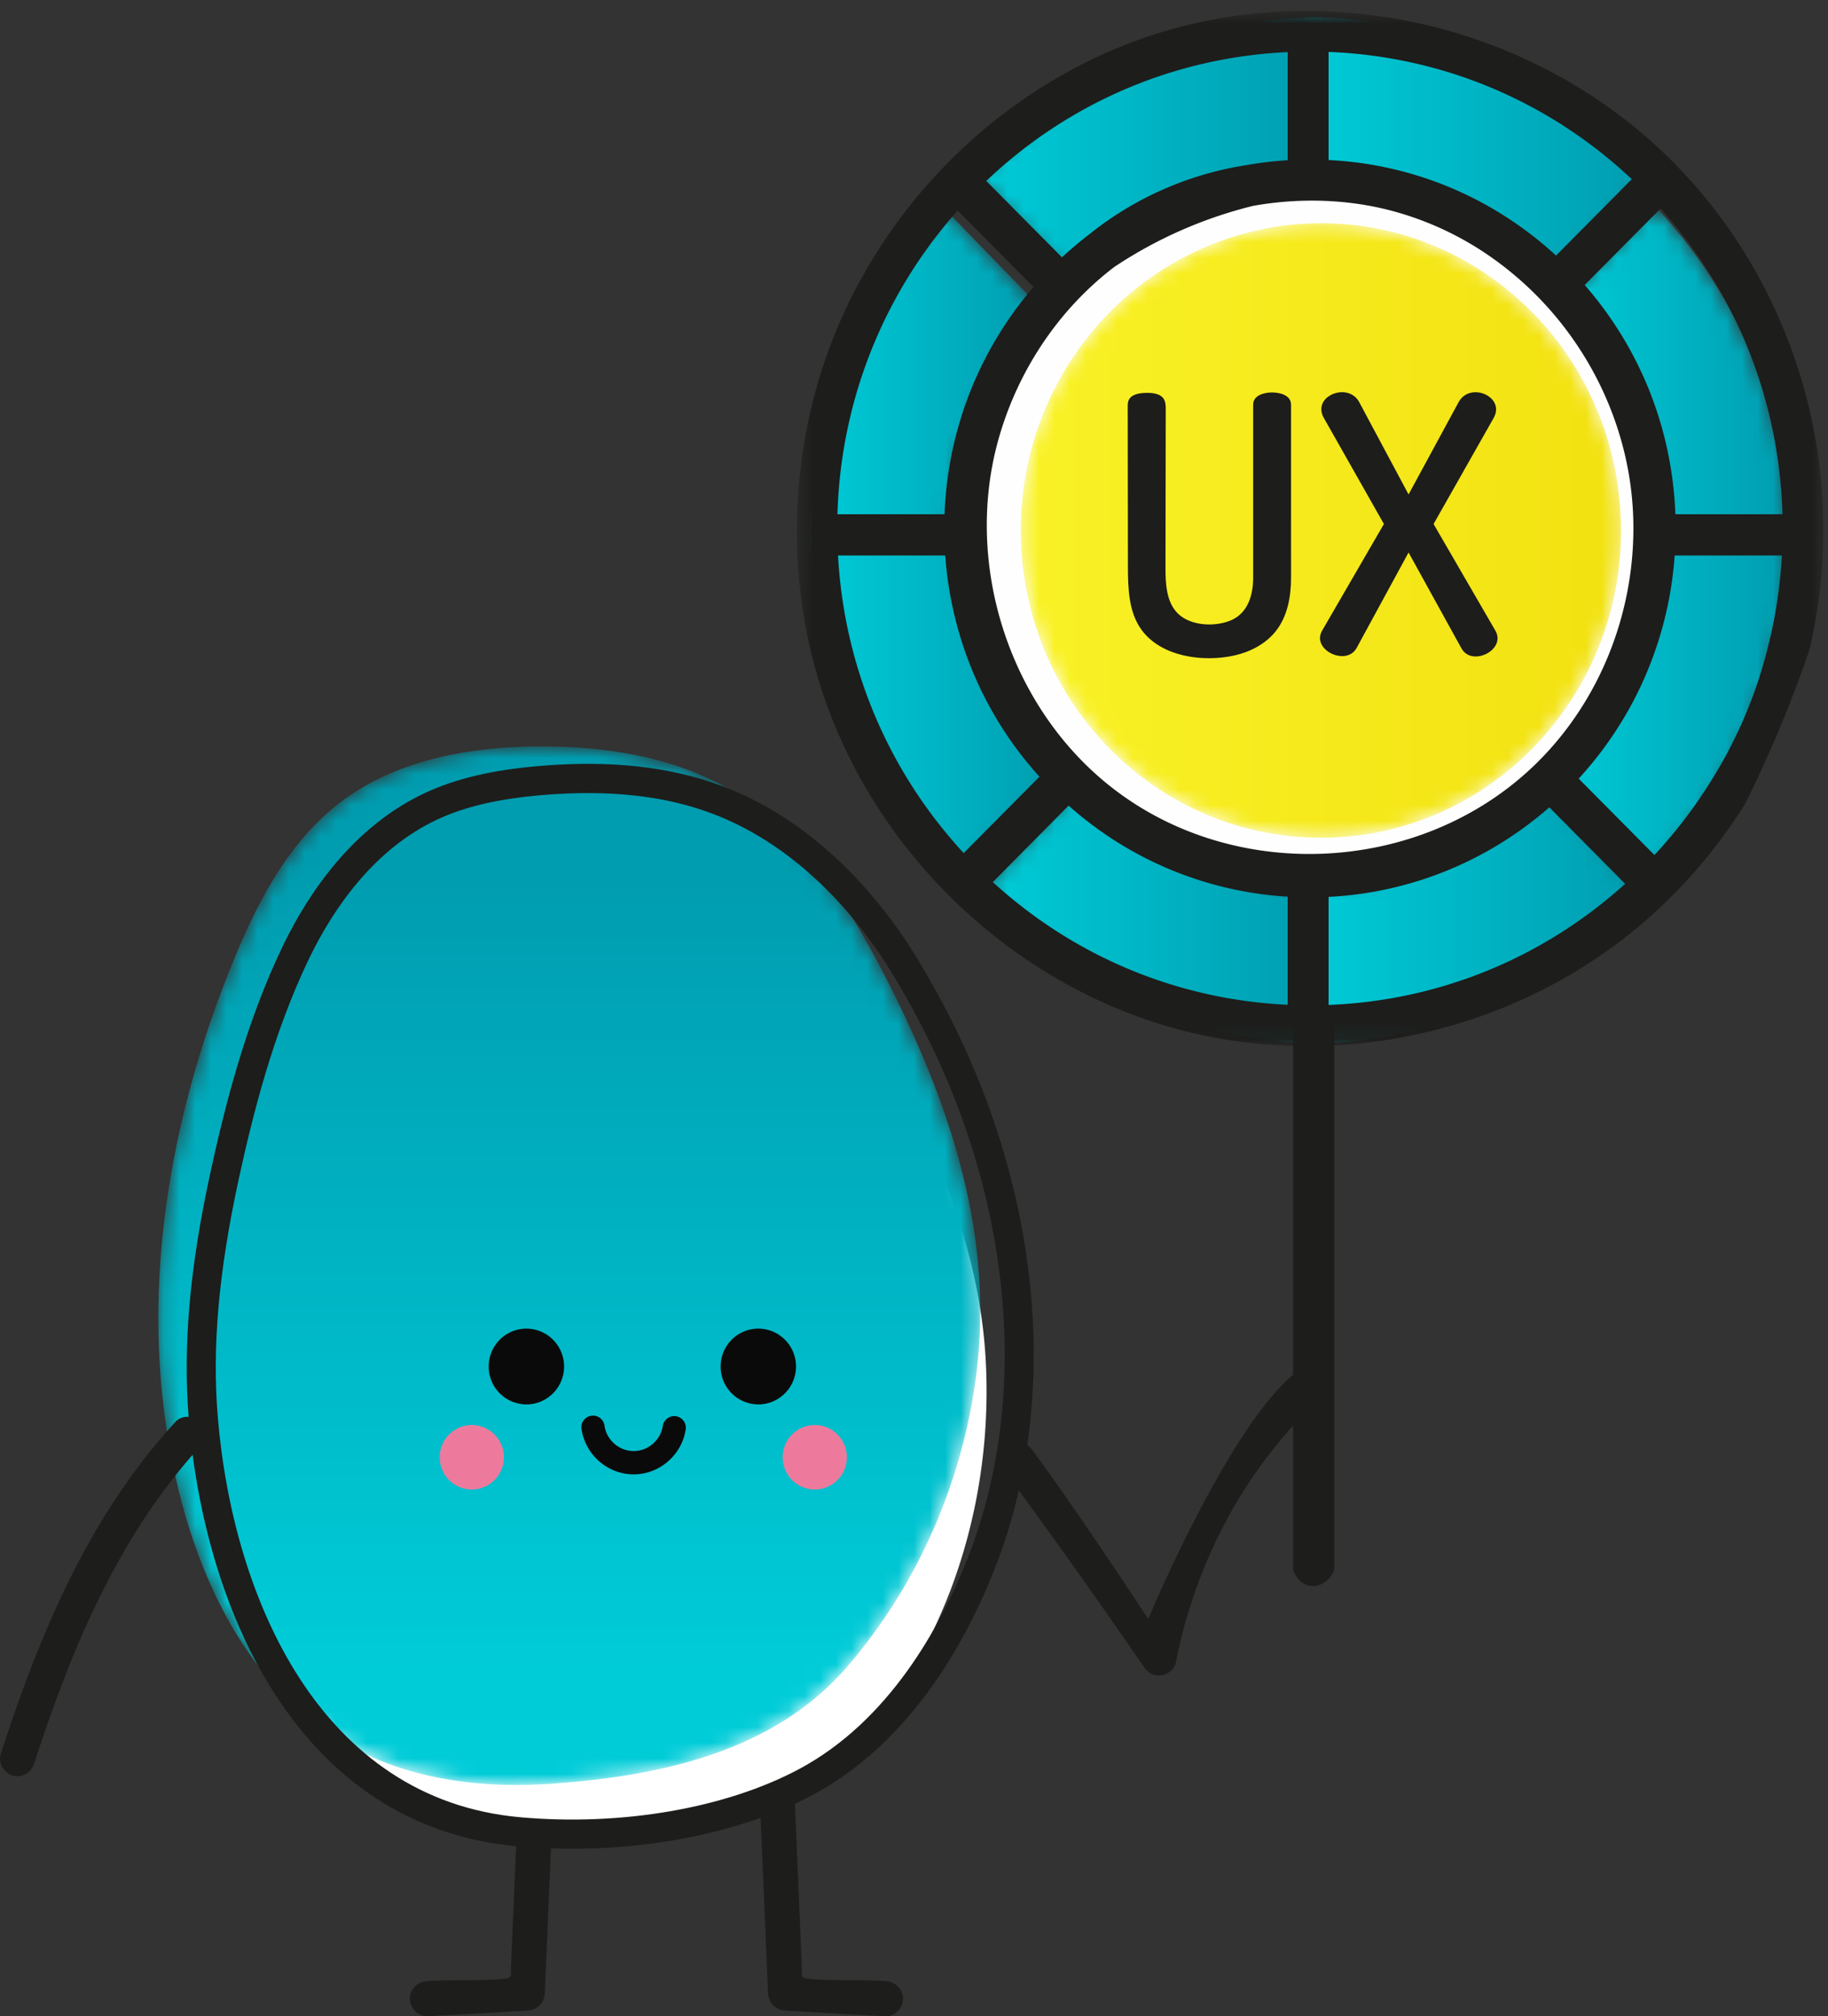 <svg xmlns="http://www.w3.org/2000/svg" xmlns:xlink="http://www.w3.org/1999/xlink" width="117" height="129" viewBox="0 0 117 129">
    <rect x="0" y="0" width="117" height="129" fill="#333333" stroke="none"/>
    <defs>
        <path id="prefix__a" d="M.448 10.33l6.603 7.21 15.555-7.252V.09C13.92.124 6.074 4.039.448 10.33"/>
        <path id="prefix__d" d="M19.442.284C14.31.312 9.305 2.5 5.74 6.276 2.394 9.813.337 14.63.337 19.941c0 .12.002.24.006.36.091 5.349 2.274 10.177 5.748 13.665 3.441 3.459 8.153 5.602 13.351 5.628.036.002.07.002.103.002 5.191 0 9.898-2.105 13.353-5.527a19.845 19.845 0 005.378-9.75c.895-4.03.52-8.336-1.073-12.13a19.771 19.771 0 00-3.892-5.959l.132.14c-.06-.063-.122-.13-.191-.2-1.715-1.785-.92-.959-.075-.077C29.698 2.505 24.876.282 19.545.282l-.103.002M33.443 6.37c1.31 1.365.738.767 0 0"/>
        <path id="prefix__g" d="M.761 22.018c0 .134.004.267.004.401H9.83a15.049 15.049 0 01-.005-.401c0-5.889 2.265-11.231 5.946-15.153L9.364.26C4.041 5.873.761 13.55.761 22.018"/>
        <path id="prefix__j" d="M.49.088v10.2l.116-.002c6.091 0 11.6 2.73 15.553 7.125l6.607-7.21C17.119 3.957 9.277.088.606.088H.49"/>
        <path id="prefix__m" d="M.512 6.747c3.785 3.99 6.023 9.67 6.023 15.27 0 .133 0 .268-.003.402h6.467c.846 0 1.696-.016 2.542.004.052-4.355-.77-8.717-2.433-12.72A31.338 31.338 0 006.885.142C6.891.147.875 6.372.512 6.747"/>
        <path id="prefix__p" d="M6.539.304C6.436 6.294 4 11.695.133 15.571l6.374 6.607a31.225 31.225 0 005.418-7.425c.507-.97.967-1.97 1.376-2.999.372-.934.703-1.896.985-2.875A32.196 32.196 0 0015.552.304H6.539z"/>
        <path id="prefix__s" d="M.813.304c.11 8.51 3.74 16.2 9.547 21.758l6.81-6.605c-4.063-3.87-6.616-9.222-6.724-15.153H.813z"/>
        <path id="prefix__v" d="M.606 7.584c-.04 0-.077-.004-.116-.004v10.197l.116.002c8.467 0 16.145-3.691 21.758-9.676L15.757.89C11.835 5.03 6.495 7.584.607 7.584"/>
        <path id="prefix__y" d="M.846 7.976c5.597 6.033 13.278 9.767 21.76 9.801V7.58C16.704 7.545 11.358 4.954 7.45.766L.846 7.976z"/>
        <path id="prefix__B" d="M0.505 0.697L66.209 0.697 66.209 66.933 0.505 66.933z"/>
        <path id="prefix__D" d="M12.222 4.01c-.11.074-.216.154-.322.232-3.229 2.408-5.213 6.057-6.75 9.72C1.361 22.999-.683 33.018.443 42.78c.973 8.465 4.39 18.25 12.737 22.343 3.685 1.81 7.944 2.29 12.065 2.002 7.041-.493 14.295-2.048 18.997-7.51 4.514-5.244 7.352-11.803 8.232-18.577 1.143-8.79-1.51-16.957-5.423-24.79-2.522-5.04-5.656-10.21-10.858-13.013C32.76 1.386 28.75.775 24.823.757c-.059-.002-.12-.002-.18-.002-4.363 0-8.898.78-12.42 3.255"/>
        <linearGradient id="prefix__b" x1="-.007%" x2="99.997%" y1="50.001%" y2="50.001%">
            <stop offset="0%" stop-color="#00CCD8"/>
            <stop offset="100%" stop-color="#009CAF"/>
        </linearGradient>
        <linearGradient id="prefix__e" x1="-.002%" x2="100%" y1="50.001%" y2="50.001%">
            <stop offset="0%" stop-color="#F9F226"/>
            <stop offset="100%" stop-color="#F2E111"/>
        </linearGradient>
        <linearGradient id="prefix__h" x1="-.003%" x2="100.007%" y1="49.996%" y2="49.996%">
            <stop offset="0%" stop-color="#00CCD8"/>
            <stop offset="100%" stop-color="#009CAF"/>
        </linearGradient>
        <linearGradient id="prefix__k" x1="-.003%" x2="99.998%" y1="50.003%" y2="50.003%">
            <stop offset="0%" stop-color="#00CCD8"/>
            <stop offset="100%" stop-color="#009CAF"/>
        </linearGradient>
        <linearGradient id="prefix__n" x1="-.002%" x2="99.997%" y1="50.001%" y2="50.001%">
            <stop offset="0%" stop-color="#00CCD8"/>
            <stop offset="100%" stop-color="#009CAF"/>
        </linearGradient>
        <linearGradient id="prefix__q" x1=".001%" x2="99.996%" y1="49.996%" y2="49.996%">
            <stop offset="0%" stop-color="#00CCD8"/>
            <stop offset="100%" stop-color="#009CAF"/>
        </linearGradient>
        <linearGradient id="prefix__t" x1=".005%" x2="100.001%" y1="49.997%" y2="49.997%">
            <stop offset="0%" stop-color="#00CCD8"/>
            <stop offset="100%" stop-color="#009CAF"/>
        </linearGradient>
        <linearGradient id="prefix__w" x1="-.003%" x2="99.999%" y1="50.002%" y2="50.002%">
            <stop offset="0%" stop-color="#00CCD8"/>
            <stop offset="100%" stop-color="#009CAF"/>
        </linearGradient>
        <linearGradient id="prefix__z" x1="-.003%" x2="99.997%" y1="50%" y2="50%">
            <stop offset="0%" stop-color="#00CCD8"/>
            <stop offset="100%" stop-color="#009CAF"/>
        </linearGradient>
        <linearGradient id="prefix__E" x1="50%" x2="50%" y1="88.546%" y2="11.153%">
            <stop offset="0%" stop-color="#00CCD8"/>
            <stop offset="100%" stop-color="#009CAF"/>
        </linearGradient>
    </defs>
    <g fill="none" fill-rule="evenodd">
        <g transform="translate(62 1)">
            <mask id="prefix__c" fill="#fff">
                <use xlink:href="#prefix__a"/>
            </mask>
            <path fill="url(#prefix__b)" d="M.448 10.33l6.603 7.21 15.555-7.252V.09C13.92.124 6.074 4.039.448 10.33" mask="url(#prefix__c)"/>
        </g>
        <path fill="#FEFEFE" d="M99.701 17.888c-3.992-4.251 3.897 4.15 0 0-3.992-4.251-9.55-6.888-15.7-6.888h-.117c-5.88.033-11.61 2.594-15.697 7.012C64.359 22.15 62 27.788 62 34.001c0 .14.002.28.006.422.107 6.26 2.607 11.907 6.583 15.99 3.945 4.047 9.34 6.554 15.295 6.587h.118c5.943 0 11.335-2.464 15.294-6.466 3.05-3.086 5.215-7.082 6.158-11.41 1.027-4.715.597-9.755-1.227-14.193a23.188 23.188 0 00-4.526-7.043"/>
        <g transform="translate(65 14)">
            <mask id="prefix__f" fill="#fff">
                <use xlink:href="#prefix__d"/>
            </mask>
            <path fill="url(#prefix__e)" d="M19.442.284C14.31.312 9.305 2.5 5.74 6.276 2.394 9.813.337 14.63.337 19.941c0 .12.002.24.006.36.091 5.349 2.274 10.177 5.748 13.665 3.441 3.459 8.153 5.602 13.351 5.628.036.002.07.002.103.002 5.191 0 9.898-2.105 13.353-5.527a19.845 19.845 0 005.378-9.75c.895-4.03.52-8.336-1.073-12.13a19.771 19.771 0 00-3.892-5.959l.132.14c-.06-.063-.122-.13-.191-.2-1.715-1.785-.92-.959-.075-.077C29.698 2.505 24.876.282 19.545.282l-.103.002M33.443 6.37c1.31 1.365.738.767 0 0" mask="url(#prefix__f)"/>
        </g>
        <g transform="translate(51 13)">
            <mask id="prefix__i" fill="#fff">
                <use xlink:href="#prefix__g"/>
            </mask>
            <path fill="url(#prefix__h)" d="M.761 22.018c0 .134.004.267.004.401H9.83a15.049 15.049 0 01-.005-.401c0-5.889 2.265-11.231 5.946-15.153L9.364.26C4.041 5.873.761 13.55.761 22.018" mask="url(#prefix__i)"/>
        </g>
        <g transform="translate(83 1)">
            <mask id="prefix__l" fill="#fff">
                <use xlink:href="#prefix__j"/>
            </mask>
            <path fill="url(#prefix__k)" d="M.49.088v10.2l.116-.002c6.091 0 11.6 2.73 15.553 7.125l6.607-7.21C17.119 3.957 9.277.088.606.088H.49" mask="url(#prefix__l)"/>
        </g>
        <g transform="translate(99 13)">
            <mask id="prefix__o" fill="#fff">
                <use xlink:href="#prefix__m"/>
            </mask>
            <path fill="url(#prefix__n)" d="M.512 6.747c3.785 3.99 6.023 9.67 6.023 15.27 0 .133 0 .268-.003.402h6.467c.846 0 1.696-.016 2.542.004.052-4.355-.77-8.717-2.433-12.72A31.338 31.338 0 006.885.142C6.891.147.875 6.372.512 6.747" mask="url(#prefix__o)"/>
        </g>
        <g transform="translate(99 34)">
            <mask id="prefix__r" fill="#fff">
                <use xlink:href="#prefix__p"/>
            </mask>
            <path fill="url(#prefix__q)" d="M6.539.304C6.436 6.294 4 11.695.133 15.571l6.374 6.607a31.225 31.225 0 005.418-7.425c.507-.97.967-1.97 1.376-2.999.372-.934.703-1.896.985-2.875A32.196 32.196 0 0015.552.304H6.539z" mask="url(#prefix__r)"/>
        </g>
        <g transform="translate(51 34)">
            <mask id="prefix__u" fill="#fff">
                <use xlink:href="#prefix__s"/>
            </mask>
            <path fill="url(#prefix__t)" d="M.813.304c.11 8.51 3.74 16.2 9.547 21.758l6.81-6.605c-4.063-3.87-6.616-9.222-6.724-15.153H.813z" mask="url(#prefix__u)"/>
        </g>
        <g transform="translate(83 49)">
            <mask id="prefix__x" fill="#fff">
                <use xlink:href="#prefix__v"/>
            </mask>
            <path fill="url(#prefix__w)" d="M.606 7.584c-.04 0-.077-.004-.116-.004v10.197l.116.002c8.467 0 16.145-3.691 21.758-9.676L15.757.89C11.835 5.03 6.495 7.584.607 7.584" mask="url(#prefix__x)"/>
        </g>
        <g transform="translate(62 49)">
            <mask id="prefix__A" fill="#fff">
                <use xlink:href="#prefix__y"/>
            </mask>
            <path fill="url(#prefix__z)" d="M.846 7.976c5.597 6.033 13.278 9.767 21.76 9.801V7.58C16.704 7.545 11.358 4.954 7.45.766L.846 7.976z" mask="url(#prefix__A)"/>
        </g>
        <g>
            <g transform="translate(15) translate(35.495)">
                <mask id="prefix__C" fill="#fff">
                    <use xlink:href="#prefix__B"/>
                </mask>
                <path fill="#1D1D1B" d="M56.737 32.899a23.845 23.845 0 00-1.003-6.011 23.421 23.421 0 00-2.737-5.911 23.691 23.691 0 00-2.064-2.743l4.853-4.892c4.85 5.397 7.595 12.265 7.806 19.557h-6.855zM34.54 57.379a23.102 23.102 0 0011.534-3.758 23.564 23.564 0 002.595-1.968l4.853 4.892c-5.262 4.757-11.919 7.475-18.982 7.75V57.38zM10.005 35.54a23.723 23.723 0 001.157 5.814 23.408 23.408 0 004.874 8.338l-4.85 4.888c-4.83-5.231-7.652-11.907-8.044-19.04h6.863zm.794-22.07l4.854 4.893a23.609 23.609 0 00-3.333 5.067 23.487 23.487 0 00-1.97 5.974 23.86 23.86 0 00-.39 3.496H3.105c.21-7.23 2.917-14.053 7.695-19.43zm21.122 50.815c-7.036-.328-13.65-3.08-18.87-7.85l4.851-4.894a23.116 23.116 0 0014.019 5.826v6.918zm-2.207-51.115c2.816-.501 5.779-.449 8.56.237a20.045 20.045 0 016.685 3.056 21.395 21.395 0 015.187 5.18 21.422 21.422 0 013.167 6.693c.473 1.725.723 3.51.736 5.299.043 5.683-2.188 11.28-6.25 15.243-7.414 7.23-19.773 7.732-27.696 1.05-6.15-5.185-8.876-14.031-6.694-21.813 1.222-4.359 3.82-8.29 7.407-11.029a28.13 28.13 0 018.898-3.916zM19.236 14.98a23.96 23.96 0 00-1.76 1.484l-4.848-4.886c5.283-5.016 12.048-7.908 19.293-8.245v6.92c-.895.053-1.784.159-2.66.315a21.255 21.255 0 00-10.025 4.412zm29.862 1.371a23.41 23.41 0 00-5.169-3.609 23.002 23.002 0 00-6.131-2.112 23.413 23.413 0 00-3.258-.391V3.323c7.273.282 14.082 3.138 19.406 8.141l-4.848 4.888zM58.99 50.01a30.574 30.574 0 01-3.594 4.692l-4.848-4.886a23.607 23.607 0 003.557-5.075 23.555 23.555 0 002.586-9.202h6.863c-.1 1.837-.366 3.66-.79 5.435a29.45 29.45 0 01-3.774 9.036zm6.32-8.419c2.642-11.078-.633-22.964-8.567-31.068-6.227-6.36 6.114 6.245 0 0-8.205-8.38-20.781-11.788-32.05-8.706C14.188 4.686 5.544 13.105 2.157 23.509.1 29.832-.056 36.79 1.802 43.182 4.784 53.435 12.97 61.878 22.997 65.276c10.695 3.625 22.922 1.176 31.543-6.127a33.213 33.213 0 006.668-7.735 79.872 79.872 0 002.152-4.698 79.112 79.112 0 001.95-5.126z" mask="url(#prefix__C)"/>
            </g>
            <path fill="#1D1D1B" d="M67.632 25.893c0-.618-.723-.784-1.212-.784-.491-.002-1.212.168-1.212.784V36.96c0 1.075-.316 2.215-1.36 2.7-1 .46-2.58.408-3.415-.366-.785-.727-.84-1.939-.837-3.012l.016-10.093c0-.217-.001-.443-.108-.632-.215-.384-.738-.43-1.175-.42-.426.01-.943.093-1.1.492-.05.132-.053.275-.05.416.003 3.387.007 6.772.012 10.16.002 1.433.04 2.978.895 4.123 1.295 1.727 3.98 2.047 5.935 1.605.996-.226 1.975-.727 2.625-1.54.766-.958.986-2.233.986-3.433V25.893zM73.577 33.524L69.62 40.35c-.702 1.215 1.523 2.29 2.197 1.13l3.337-6.133 3.385 6.133c.665 1.208 2.882.096 2.173-1.13l-3.957-6.825s3.835-6.768 3.843-6.78c.775-1.369-1.515-2.354-2.242-1.013l-3.202 5.902-3.156-5.902c-.708-1.326-3.063-.395-2.264 1.014l3.843 6.78zM70.396 100.39c-.218.745-.928 1.186-1.58 1.062-.503-.094-.917-.514-1.056-1.063V65.314h2.636v35.075z" transform="translate(15)"/>
            <path fill="#1D1D1B" d="M49.126 93.89a435.906 435.906 0 019.088 12.761c.256.375.647.609 1.112.537.411-.062.844-.367.93-.806.966-4.956 3.085-9.695 6.218-13.648a32.191 32.191 0 012.968-3.262c1.044-1.002-.456-2.5-1.58-1.594-4.243 3.417-9.371 15.703-9.371 15.703s-4.33-6.63-7.435-10.83c-.36-.487-.966-.736-1.528-.403-.477.281-.764 1.05-.402 1.541M18.198 114.282a42177.049 42177.049 0 00-.383 8.957l-.095 2.255-.02.497c-.006.124.024.384-.04.48-.074.11-.334.117-.46.132a7.46 7.46 0 01-.543.044c-.484.026-.97.034-1.453.04-.951.012-1.904.003-2.851.058-.603.034-1.119.493-1.119 1.126 0 .584.512 1.162 1.119 1.127 2.133-.12 4.265-.24 6.398-.362.624-.034 1.091-.488 1.12-1.127.186-4.41.375-8.82.562-13.227.026-.609-.533-1.128-1.117-1.128-.628 0-1.091.518-1.118 1.128M35.83 114.282l.118 2.786.136 3.174c.043.998.086 1.997.127 2.997.034.752.066 1.503.097 2.255l.02.497c.006.124-.023.384.04.48.073.11.335.117.46.132.179.023.362.034.543.044.484.026.97.034 1.454.04.949.012 1.902.003 2.85.058.604.034 1.12.493 1.12 1.126 0 .584-.512 1.162-1.12 1.127-2.133-.12-4.264-.24-6.398-.362-.624-.034-1.09-.488-1.119-1.127l-.562-13.227c-.026-.609.53-1.128 1.117-1.128.626 0 1.09.518 1.117 1.128" transform="translate(15)"/>
            <path fill="#FFF" d="M11.238 58.264a4.02 4.02 0 01.148-.098c1.375-.906 2.995-1.36 4.603-1.694 6.348-1.312 14.222-1.674 19.453 2.817 2.916 2.505 4.975 5.864 6.776 9.273 3.068 5.812 5.507 11.817 5.872 18.463.356 6.512-1.039 13.142-4.164 18.867-1.61 2.952-3.686 5.704-6.399 7.667-2.953 2.136-6.537 3.247-10.14 3.716-5.818.758-12 1.15-17.056-2.42-3.51-2.477-5.77-6.397-7.31-10.428-5.278-13.797-1.846-27.983 4.164-40.845.956-2.046 2.206-4.043 4.053-5.318" transform="translate(15)"/>
        </g>
        <g transform="translate(10 47)">
            <mask id="prefix__F" fill="#fff">
                <use xlink:href="#prefix__D"/>
            </mask>
            <path fill="url(#prefix__E)" d="M12.222 4.01c-.11.074-.216.154-.322.232-3.229 2.408-5.213 6.057-6.75 9.72C1.361 22.999-.683 33.018.443 42.78c.973 8.465 4.39 18.25 12.737 22.343 3.685 1.81 7.944 2.29 12.065 2.002 7.041-.493 14.295-2.048 18.997-7.51 4.514-5.244 7.352-11.803 8.232-18.577 1.143-8.79-1.51-16.957-5.423-24.79-2.522-5.04-5.656-10.21-10.858-13.013C32.76 1.386 28.75.775 24.823.757c-.059-.002-.12-.002-.18-.002-4.363 0-8.898.78-12.42 3.255" mask="url(#prefix__F)"/>
        </g>
        <g>
            <path fill="#0A0A0A" d="M36.103 39.428c0 1.34-1.08 2.424-2.412 2.424a2.417 2.417 0 01-2.412-2.424c0-1.339 1.08-2.424 2.412-2.424a2.417 2.417 0 012.412 2.424M50.947 39.428c0 1.34-1.08 2.424-2.412 2.424a2.417 2.417 0 01-2.412-2.424c0-1.339 1.08-2.424 2.412-2.424a2.417 2.417 0 012.412 2.424M40.557 46.328c-1.647 0-3.08-1.234-3.332-2.87a.743.743 0 111.467-.227 1.904 1.904 0 001.865 1.606c.921 0 1.723-.692 1.863-1.606a.747.747 0 01.848-.623.746.746 0 01.62.85c-.253 1.636-1.684 2.87-3.331 2.87" transform="translate(0 48)"/>
            <path fill="#ED7A9C" d="M32.25 45.235c0 1.139-.919 2.063-2.052 2.063a2.058 2.058 0 01-2.053-2.063c0-1.14.92-2.063 2.053-2.063s2.053.924 2.053 2.063M54.202 45.235c0 1.139-.92 2.063-2.053 2.063a2.058 2.058 0 01-2.053-2.063c0-1.14.92-2.063 2.053-2.063s2.053.924 2.053 2.063" transform="translate(0 48)"/>
            <path fill="#1D1D1B" d="M19.853 13.182l-.058.12c-2.323 4.812-3.633 10.086-4.517 14.147-1.288 5.92-1.712 10.764-1.336 15.245.979 11.612 6.573 24.426 19.344 25.57 6.494.584 13.18-.574 17.878-3.091 5.699-3.056 8.995-9 10.757-13.448 4.154-10.495 2.824-23.681-3.562-35.27-.625-1.137-1.468-2.617-2.447-3.986-2.906-4.07-6.494-6.988-10.382-8.437-3.05-1.138-6.586-1.517-10.822-1.164-2.805.236-4.941.732-6.722 1.564-4.117 1.92-6.695 5.817-8.133 8.75m16.742 57.1c-1.157 0-2.319-.052-3.474-.155C19.2 68.88 13.13 55.22 12.088 42.852c-.393-4.673.043-9.695 1.372-15.801.906-4.164 2.252-9.577 4.645-14.533l.075-.156c1.57-3.204 4.408-7.476 9.022-9.627 1.986-.927 4.322-1.477 7.352-1.73 4.509-.381 8.311.038 11.624 1.274 4.236 1.579 8.124 4.725 11.245 9.1 1.037 1.445 1.915 2.988 2.565 4.17 6.651 12.074 8.02 25.857 3.66 36.868-2.689 6.793-6.703 11.774-11.607 14.405-4.158 2.23-9.747 3.46-15.446 3.46" transform="translate(0 48)"/>
            <path fill="#1D1D1B" d="M12.807 44.546C8.77 48.951 6.005 54.368 3.898 59.93a105.328 105.328 0 00-1.705 4.888c-.186.576-.77.948-1.37.781-.56-.155-.964-.798-.776-1.374 1.923-5.944 4.259-11.86 7.82-17.023a38.98 38.98 0 013.366-4.238c.407-.445 1.161-.415 1.574 0 .441.443.408 1.135 0 1.582" transform="translate(0 48)"/>
        </g>
    </g>
</svg>
